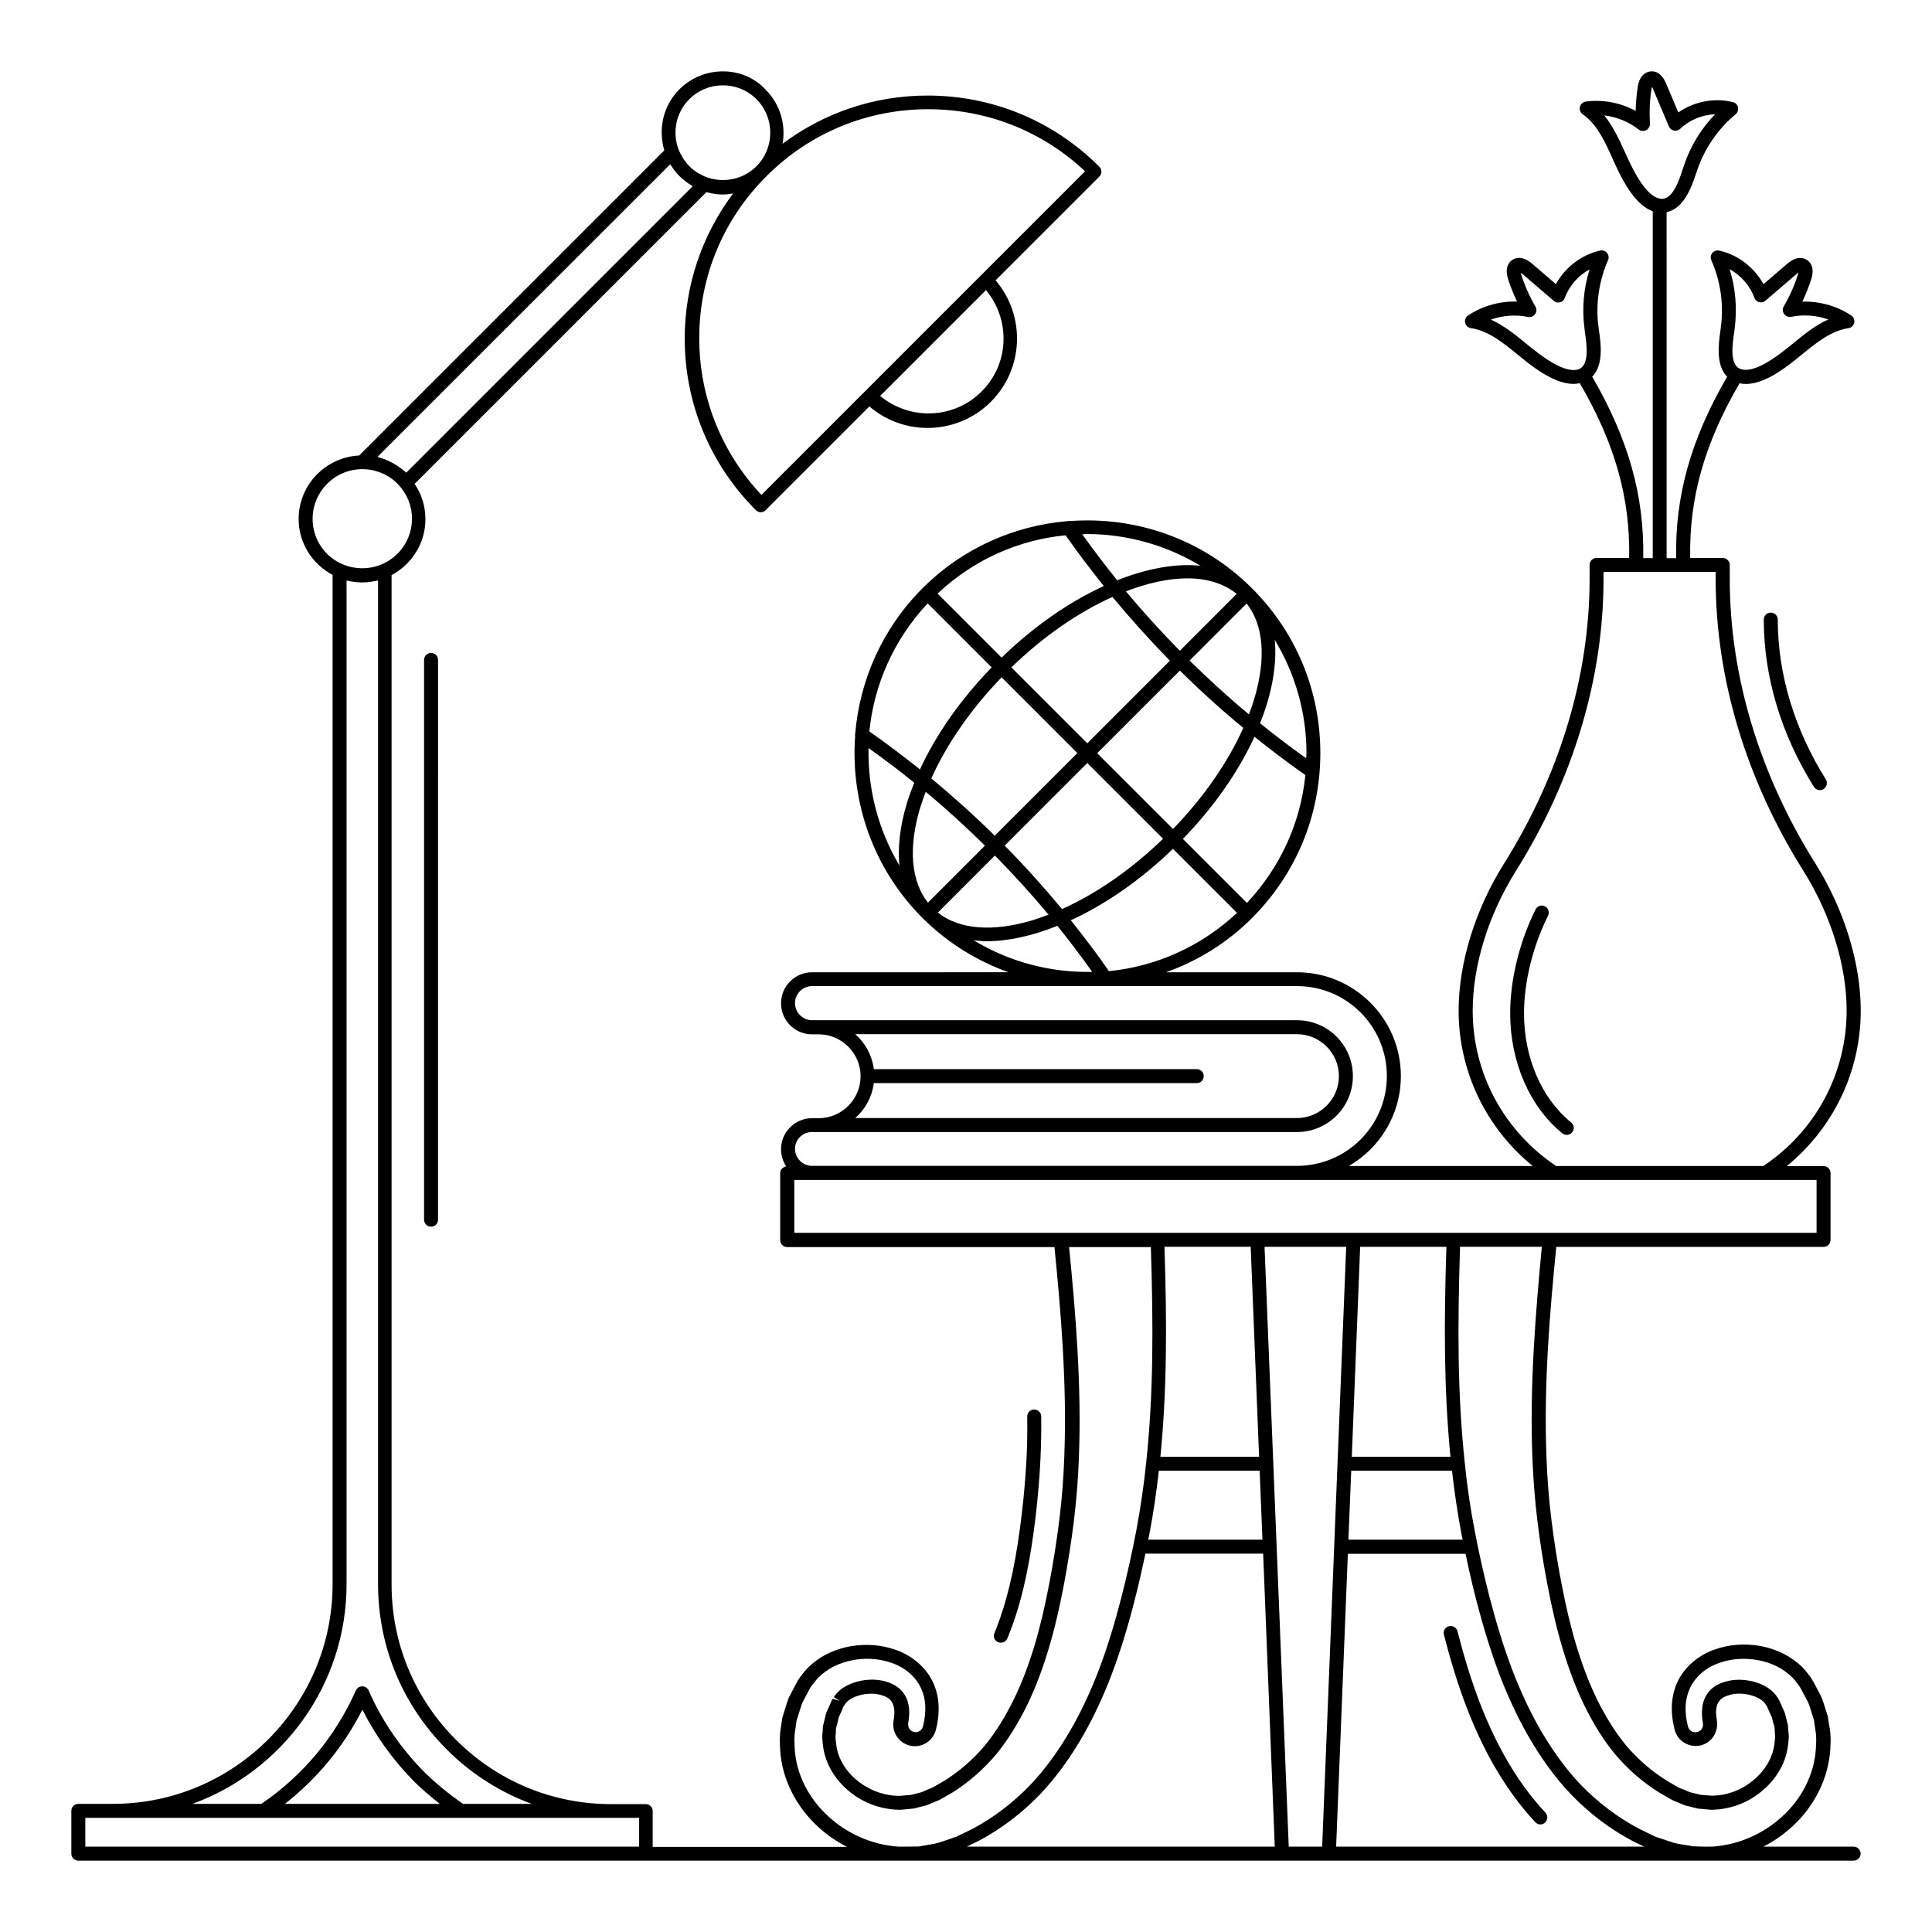 <?xml version="1.0" encoding="UTF-8"?>
<!-- Uploaded to: ICON Repo, www.svgrepo.com, Generator: ICON Repo Mixer Tools -->
<svg fill="#000000" width="800px" height="800px" version="1.1" viewBox="144 144 512 512" xmlns="http://www.w3.org/2000/svg">
 <g>
  <path d="m635.23 633.38h-23.93c2.777-1.406 5.336-3.188 7.633-5.297 5.965-5.445 9.633-12.891 10.113-20.484 0.109-1.891 0.184-3.816-0.184-5.742l-0.48-3-1.074-3.406c-0.223-0.668-0.406-1.297-0.742-1.965l-1.629-3.113c-0.297-0.555-0.594-1.148-1.074-1.852l-0.371-0.48c-0.555-0.742-1.148-1.48-1.777-2.148-2.965-2.926-6.852-4.891-11.262-5.703-4.148-0.703-8.113-0.406-11.891 0.891-4.484 1.52-8.262 4.777-10.039 8.707-1.668 3.594-1.926 7.816-0.742 12.559 0.777 3.074 3.852 4.926 6.965 4.188 2.926-0.742 4.777-3.594 4.223-6.816-0.852-4.742 1.258-5.965 3.481-6.559 3.148-0.926 7.633 0.184 9.262 2.223 0 0 0.223 0.297 0.223 0.332 0.148 0.258 0.297 0.48 0.332 0.52 0.109 0.148 0.184 0.371 0.258 0.594 0.109 0.258 0.223 0.52 0.297 0.668l0.703 1.52c0.109 0.223 0.148 0.48 0.184 0.703 0.035 0.258 0.109 0.48 0.184 0.703l0.371 1.258 0.109 1.852c0.109 0.629 0 1.371-0.074 2.113l-0.074 0.594c-0.445 3.629-2.555 7.148-5.816 9.742-3.113 2.519-7 3.891-10.781 3.891l-2.926-0.223-2.891-0.703c-1.039-0.48-2.074-0.891-2.891-1.184l-3.188-1.852c-4.039-2.519-7.668-5.668-10.816-9.371-2.891-3.519-5.484-7.668-7.926-12.668-3.926-8.262-6.891-18.004-9.262-30.672-1.039-5.371-1.926-11.078-2.594-16.523-0.668-5.41-1.113-10.93-1.297-16.41-0.777-19.152 0.891-38.75 2.594-55.828h70.828c1.039 0 1.852-0.816 1.852-1.852v-17.707c0-1.039-0.816-1.852-1.852-1.852h-9.742c12.336-10.078 19.598-25.078 19.598-41.195 0-12.594-4.371-26.82-12.004-38.973-14.855-23.672-22.707-49.75-22.707-75.461v-3.668c0-1.039-0.816-1.852-1.852-1.852h-8.633c-0.297-15.855 3.742-30.266 13.078-46.305 0.555 0.109 1.113 0.184 1.668 0.184 4.519 0 9.484-3.481 13.078-6.371l1.742-1.406c3.816-3.113 7.781-6.336 12.336-7 0.777-0.109 1.371-0.668 1.555-1.406 0.184-0.742-0.148-1.52-0.777-1.965-3.816-2.555-8.484-3.816-12.965-3.668 0.926-1.926 1.703-3.926 2.371-5.965 0.965-3.074-0.258-4.484-1.074-5.039-0.852-0.594-2.668-1.258-5.297 0.965l-6.297 5.41c-2.406-4.41-6.777-7.816-11.707-8.891-0.668-0.148-1.406 0.074-1.852 0.629-0.445 0.555-0.555 1.297-0.258 1.926 2.445 5.484 3.336 11.781 2.519 17.707l-0.109 0.891c-0.48 3.371-1.297 9.188 1.777 12.262-9.633 16.598-13.816 31.562-13.52 48.086h-2.519l-0.004-91.707c4.668-0.926 6.707-6.926 7.852-10.371l0.297-0.852c1.926-5.668 5.519-10.891 10.148-14.707 0.52-0.445 0.777-1.148 0.629-1.852s-0.668-1.223-1.371-1.371c-4.891-1.223-10.336-0.148-14.449 2.742l-3.223-7.633c-1.332-3.188-3.262-3.406-4.297-3.223-1 0.148-2.703 0.852-3.223 4.039-0.332 2.113-0.52 4.262-0.555 6.41-4-2.188-8.668-3.074-13.227-2.481-0.777 0.109-1.371 0.668-1.555 1.406-0.184 0.742 0.109 1.52 0.742 1.965 3.816 2.629 5.891 7.262 7.926 11.781l0.926 2.039c2.074 4.445 5.223 10.223 9.707 11.891v91.906h-2.519c0.297-16.523-3.891-31.449-13.52-48.086 3.074-3.074 2.297-8.891 1.777-12.262l-0.109-0.891c-0.816-5.926 0.109-12.227 2.519-17.707 0.297-0.629 0.184-1.371-0.258-1.926-0.445-0.555-1.148-0.777-1.852-0.629-4.926 1.113-9.297 4.484-11.707 8.891l-6.297-5.41c-2.629-2.223-4.445-1.555-5.297-0.965-0.816 0.555-2.039 1.965-1.074 5.039 0.668 2.039 1.445 4.039 2.371 5.965-4.484-0.148-9.113 1.113-12.965 3.668-0.629 0.445-0.965 1.184-0.777 1.965 0.184 0.777 0.777 1.297 1.555 1.406 4.555 0.668 8.52 3.891 12.336 7l1.742 1.406c3.594 2.891 8.594 6.371 13.078 6.371 0.555 0 1.113-0.074 1.668-0.184 9.336 16.039 13.375 30.449 13.078 46.305h-8.633c-1.039 0-1.852 0.816-1.852 1.852v3.703c0 25.672-7.852 51.789-22.707 75.496-7.633 12.152-12.004 26.34-12.004 38.898 0 16.113 7.262 31.117 19.633 41.195h-48.719c8.223-4.777 13.781-13.633 13.781-23.82 0-15.188-12.336-27.523-27.523-27.523h-34.711c8.297-2.965 16.113-7.707 22.746-14.336 0.035-0.035 0.074-0.035 0.074-0.035 0.035-0.035 0.035-0.035 0.035-0.074 11.633-11.668 18.039-27.152 18.039-43.641 0-16.484-6.41-31.969-18.078-43.641 0 0-0.035 0-0.035-0.035-13.188-13.188-30.895-19.078-48.195-17.82-0.258-0.035-0.52-0.035-0.777 0.035-14.004 1.184-27.672 7.113-38.34 17.781-10.707 10.707-16.598 24.375-17.82 38.34-0.074 0.258-0.074 0.555-0.035 0.816-1.258 17.301 4.668 35.043 17.855 48.23 6.668 6.633 14.484 11.41 22.781 14.375l-52.051 0.004c-4.519 0-8.223 3.668-8.223 8.223 0 4.555 3.668 8.223 8.223 8.223h1.742c6.113 0 11.113 5 11.113 11.113 0 6.113-5 11.113-11.113 11.113h-1.742c-4.519 0-8.223 3.668-8.223 8.223 0 1.703 0.52 3.262 1.371 4.555-0.891 0.148-1.594 0.852-1.594 1.816v17.707c0 1.039 0.816 1.852 1.852 1.852h70.828c1.703 17.078 3.371 36.676 2.594 55.828-0.184 5.445-0.629 10.965-1.297 16.41-0.668 5.371-1.555 11.113-2.594 16.523-2.371 12.668-5.297 22.414-9.262 30.672-2.445 5.039-5.039 9.188-7.891 12.668-3.148 3.742-6.816 6.891-10.781 9.371l-3.039 1.742c-1.039 0.406-2.074 0.852-2.852 1.223l-2.891 0.742-3.074 0.258c-3.926 0-7.816-1.406-10.965-3.891-3.262-2.555-5.371-6.113-5.777-9.707l-0.074-0.629c-0.109-0.777-0.184-1.48-0.035-2.332l0.035-1.297 0.406-1.555c0.074-0.258 0.148-0.52 0.184-0.777 0.035-0.223 0.109-0.48 0.148-0.629l0.703-1.555c0.109-0.223 0.223-0.48 0.297-0.742 0.074-0.223 0.148-0.406 0.148-0.406 0.184-0.223 0.332-0.445 0.48-0.703l0.223-0.332c1.629-2.039 6.113-3.113 9.297-2.188 2.188 0.594 4.297 1.816 3.371 6.852-0.52 2.965 1.371 5.816 4.262 6.559 3.074 0.777 6.188-1.113 6.965-4.188 1.184-4.703 0.926-8.93-0.742-12.52-1.777-3.926-5.559-7.188-10.039-8.707-3.777-1.297-7.781-1.594-11.891-0.891-4.41 0.777-8.297 2.742-11.262 5.703-0.629 0.629-1.223 1.371-1.777 2.113l-0.445 0.594c-0.445 0.629-0.742 1.184-1.039 1.777l-1.668 3.188c-0.297 0.594-0.48 1.258-0.703 1.891l-1.148 3.703-0.371 2.594c-0.371 2-0.297 3.926-0.184 5.926 0.445 7.519 4.113 14.93 10.078 20.375 2.297 2.113 4.891 3.891 7.633 5.297h-51.492v-9.484c0-1.039-0.816-1.852-1.852-1.852h-9.148c-15.559 0-30.156-6.074-41.121-17.039-11.039-11.039-17.078-25.637-17.078-41.195v-267.46c5.297-2.852 8.965-8.371 8.965-14.816 0-3.481-1.039-6.707-2.852-9.371l77.312-77.312c1.406 0.371 2.816 0.629 4.223 0.629 0.965 0 1.891-0.109 2.852-0.258-8.262 11.039-12.816 24.375-12.816 38.414 0 17.188 6.707 33.34 18.855 45.492 0.371 0.371 0.852 0.555 1.297 0.555 0.445 0 0.965-0.184 1.297-0.555l27.488-27.488c4.41 3.777 9.891 5.703 15.41 5.703 6.074 0 12.152-2.297 16.781-6.926 8.816-8.816 9.223-22.855 1.258-32.191l27.488-27.488c0.742-0.742 0.742-1.891 0-2.629-12.152-12.152-28.301-18.855-45.527-18.855-14.039 0-27.375 4.519-38.414 12.781 0.891-5.074-0.594-10.445-4.484-14.336-2.887-3.144-6.961-4.852-11.332-4.852s-8.445 1.703-11.52 4.742c-4.371 4.371-5.668 10.633-4 16.188l-80.871 80.871c-8.891 0.445-16.039 7.781-16.039 16.816 0 6.445 3.668 12.004 9 14.816v267.46c0 32.117-26.117 58.234-58.199 58.234l-9.184 0.004c-1.039 0-1.852 0.816-1.852 1.852v11.336c0 1.039 0.816 1.852 1.852 1.852h470.47c1.039 0 1.852-0.816 1.852-1.852 0-1.039-0.816-1.852-1.852-1.852zm-26.305-410.46c0.223 0.555 0.668 1 1.258 1.148 0.594 0.148 1.223 0 1.668-0.371l8.148-7c0.223-0.184 0.406-0.332 0.594-0.445-0.035 0.148-0.074 0.332-0.148 0.555-0.926 2.926-2.188 5.742-3.742 8.41-0.371 0.629-0.332 1.406 0.109 2 0.445 0.594 1.148 0.891 1.891 0.742 3.223-0.668 6.668-0.406 9.816 0.703-3.445 1.52-6.484 4-9.41 6.41l-1.703 1.371c-5.668 4.519-9.781 6.297-12.262 5.297-2.816-1.148-2.039-6.519-1.555-9.707l0.109-0.926c0.703-5.336 0.258-10.707-1.332-15.781 3.004 1.664 5.41 4.371 6.559 7.594zm-33.301-36.418-0.926-2c-1.555-3.481-3.188-7-5.559-9.93 3.297 0.406 6.519 1.703 9.113 3.742 0.594 0.445 1.371 0.52 2 0.184 0.629-0.332 1.039-1.039 1-1.742-0.184-3.074-0.074-6.148 0.406-9.188 0.035-0.223 0.074-0.406 0.109-0.555 0.109 0.148 0.223 0.371 0.332 0.629l4.188 9.891c0.223 0.555 0.742 0.965 1.332 1.074 0.594 0.109 1.223-0.074 1.668-0.48 2.445-2.371 5.816-3.703 9.223-3.852-3.703 3.852-6.519 8.445-8.223 13.52l-0.297 0.891c-1 3.074-2.703 8.262-5.742 8-2.66-0.18-5.551-3.625-8.625-10.184zm-25.414 49.977-1.703-1.371c-2.926-2.406-5.965-4.852-9.41-6.41 3.148-1.113 6.594-1.371 9.816-0.703 0.742 0.148 1.445-0.148 1.891-0.742 0.445-0.594 0.48-1.371 0.109-2-1.555-2.668-2.816-5.484-3.742-8.41-0.074-0.223-0.109-0.406-0.148-0.555 0.148 0.109 0.332 0.223 0.594 0.445l8.148 7c0.48 0.406 1.074 0.555 1.668 0.371 0.594-0.148 1.074-0.594 1.258-1.148 1.148-3.188 3.555-5.926 6.559-7.559-1.594 5.074-2.039 10.484-1.332 15.781l0.109 0.926c0.48 3.188 1.223 8.559-1.555 9.707-2.445 0.965-6.594-0.812-12.262-5.332zm-22.895 237.94c-0.668 20.41-0.668 37.898 1.074 55.641h-26.152l2.223-55.641zm-25.227 59.344h26.711c0.629 5.559 1.445 11.152 2.481 16.633 0.109 0.555 0.223 1.074 0.332 1.629h-30.266zm-0.891 22.008h31.191c0.852 4.113 1.777 8.223 2.891 12.445 3.777 14.594 7.891 25.449 13.375 35.23 3.594 6.336 7.41 11.594 11.707 16.113 4.816 5 10.336 9.188 16.375 12.371l3 1.445-81.648 0.004zm48.902-25.379c0.223 5.559 0.668 11.188 1.332 16.707 0.668 5.519 1.594 11.297 2.629 16.746 2.445 12.965 5.484 23.004 9.559 31.598 2.555 5.297 5.297 9.707 8.41 13.449 3.406 4.039 7.336 7.445 11.742 10.188l3.481 2c1 0.406 2 0.816 3.297 1.371l3.445 0.852 3.406 0.297c4.777 0 9.484-1.668 13.227-4.703 4-3.188 6.633-7.594 7.188-12.227l0.074-0.555c0.109-0.965 0.258-2.039 0.074-2.965l-0.148-2-0.555-2.188c-0.109-0.445-0.184-0.891-0.406-1.371l-0.965-2.148c-0.184-0.445-0.406-0.926-0.594-1.223-0.035-0.074-0.258-0.371-0.297-0.445-0.148-0.258-0.297-0.48-0.48-0.668-2.519-3.223-8.559-4.816-13.152-3.481-4.965 1.332-7.113 5.148-6.074 11.078 0.184 1.039-0.48 2.074-1.52 2.297-1.113 0.297-2.188-0.406-2.445-1.48-1-3.926-0.816-7.223 0.52-10.113 1.371-3.039 4.297-5.559 7.852-6.742 3.188-1.113 6.559-1.332 10.039-0.742 3.703 0.668 6.852 2.223 9.297 4.668 0.52 0.52 1 1.148 1.445 1.777l0.332 0.445c0.332 0.48 0.555 0.891 0.777 1.332 0.148 0.297 0.297 0.555 0.406 0.777l1.184 2.258c0.223 0.445 0.371 0.965 0.52 1.445l1 3.113 0.406 2.777c0.297 1.555 0.223 3.188 0.109 5-0.406 6.559-3.629 13.078-8.891 17.855-5.074 4.668-11.633 7.519-18.449 8-1.777 0.035-3.594 0-5.188-0.074l-1.039-0.184c-1.406-0.223-2.852-0.445-4.074-0.742-1.703-0.555-3.406-1.113-4.891-1.629l-4.41-2.148c-5.629-3-10.816-6.926-15.375-11.633-4.074-4.297-7.707-9.336-11.152-15.375-5.297-9.484-9.297-20.078-13.004-34.34-1.52-5.965-2.816-11.707-3.926-17.559-1.148-5.926-2.039-11.965-2.629-17.965-1.965-18.301-1.926-36.23-1.258-57.309h21.672c-1.613 17.117-3.277 36.754-2.5 55.977zm-15.82-118.58c0-11.891 4.148-25.34 11.41-36.934 15.227-24.301 23.266-51.086 23.266-77.461v-1.852h29.711v1.816c0 26.414 8.039 53.195 23.266 77.422 7.262 11.594 11.445 25.078 11.445 37.008 0 16.598-8.223 31.969-22.078 41.195h-54.902c-13.855-9.262-22.117-24.602-22.117-41.195zm-144.96-57.977c5.445 4.519 10.668 9.297 15.707 14.262l-15.113 15.113c-4.484-5.703-5.262-14.523-2.039-25.227 0.445-1.371 0.93-2.738 1.445-4.148zm0.52-49.938 16.965 16.965c-8.188 8.445-14.742 17.781-19.004 27.043-4.371-3.481-8.816-6.852-13.41-10.078 1.223-12.293 6.41-24.258 15.449-33.93zm36.562-18.039c3.223 4.629 6.633 9.074 10.113 13.449-9.074 4.148-18.449 10.594-27.078 18.969l-16.965-16.965c9.629-9.082 21.594-14.266 33.93-15.453zm48.566 47.453c-5.445-4.519-10.668-9.297-15.707-14.262l15.113-15.113c4.484 5.668 5.223 14.523 2.039 25.191-0.406 1.406-0.891 2.812-1.445 4.184zm-0.52 49.977-16.965-16.965c8.371-8.633 14.816-18.004 18.969-27.078 4.371 3.519 8.855 6.926 13.484 10.148-1.262 12.703-6.672 24.484-15.488 33.895zm-19.594-19.598-20.078-20.078 21.895-21.895c5.371 5.297 10.965 10.371 16.816 15.188-4.074 9.113-10.484 18.375-18.633 26.785zm-47.195 7.039c4.965 5.039 9.707 10.262 14.227 15.672-1.406 0.52-2.777 1-4.148 1.445-10.707 3.223-19.523 2.481-25.191-2zm2.594-2.633 21.895-21.895 20.078 20.078c-8.41 8.148-17.672 14.559-26.785 18.633-4.816-5.812-9.891-11.445-15.188-16.816zm46.414-51.641c-4.965-5.039-9.742-10.297-14.301-15.742 5.816-2.223 11.371-3.445 16.301-3.445 5.188 0 9.633 1.371 13.078 4.113zm-2.629 2.633-21.895 21.895-20.117-20.117c8.594-8.336 17.895-14.668 26.785-18.672 4.856 5.856 9.93 11.484 15.227 16.895zm-44.602 4.406 20.078 20.078-21.895 21.895c-5.371-5.297-11.004-10.371-16.816-15.188 4.109-9.113 10.52-18.375 18.633-26.785zm-4.039 69.941c5.742 0 12.152-1.406 18.82-4.074 3.188 3.965 6.262 8 9.223 12.188-10.891 0.258-21.82-2.555-31.414-8.371 1.148 0.109 2.223 0.258 3.371 0.258zm22.375-5.555c9.074-4.148 18.449-10.594 27.078-18.93l16.965 16.965c-9.633 9.039-21.598 14.227-33.934 15.449-3.219-4.668-6.625-9.113-10.109-13.484zm62.457-44.309c0 0.445-0.074 0.926-0.074 1.371-4.188-2.965-8.262-6.074-12.227-9.262 3.188-7.965 4.519-15.598 3.891-22.117 5.41 8.969 8.41 19.266 8.41 30.008zm-28.117-49.641c-6.519-0.668-14.113 0.703-22.043 3.852-3.188-3.965-6.297-8.039-9.262-12.188 0.445 0 0.891-0.074 1.332-0.074 10.414 0.039 20.789 2.856 29.973 8.41zm-87.941 48.309c4.148 2.965 8.188 6 12.113 9.188-0.742 1.852-1.406 3.668-1.965 5.484-1.816 6.039-2.445 11.594-1.965 16.449-5.664-9.523-8.406-20.305-8.184-31.121zm1.406 88.797h85.574c1.039 0 1.852-0.816 1.852-1.852 0-1.039-0.816-1.852-1.852-1.852h-85.574c-0.48-3.668-2.258-6.926-4.926-9.262h117.06c6.113 0 11.113 5 11.113 11.113 0 6.113-5 11.113-11.113 11.113h-117.06c2.668-2.336 4.445-5.594 4.926-9.262zm-16.375 12.965h128.51c8.188 0 14.816-6.633 14.816-14.816 0-8.188-6.633-14.816-14.816-14.816l-128.51-0.004c-2.481 0-4.519-2.039-4.519-4.519 0-2.481 2.039-4.519 4.519-4.519h128.51c13.152 0 23.82 10.668 23.82 23.82s-10.668 23.82-23.82 23.82h-128.51c-2.481 0-4.519-2.039-4.519-4.519s2.039-4.445 4.519-4.445zm-4.703 12.707h270.91v14.004h-270.91zm94.129 93.688c1.039-5.445 1.852-11.039 2.481-16.633h26.711l0.742 18.262h-30.266c0.113-0.52 0.223-1.074 0.332-1.629zm2.891-20.34c1.742-17.746 1.742-35.266 1.074-55.641h22.855l2.223 55.641zm-96.91 77.352c-0.074-1.742-0.184-3.371 0.148-5l0.332-2.406 1.074-3.371c0.148-0.48 0.297-1 0.48-1.406l1.184-2.258c0.148-0.297 0.297-0.555 0.445-0.852 0.223-0.445 0.445-0.852 0.742-1.258l0.406-0.52c0.48-0.594 0.926-1.223 1.445-1.742 2.445-2.445 5.594-4 9.297-4.668 1.258-0.223 2.481-0.332 3.703-0.332 2.188 0 4.297 0.371 6.371 1.074 3.555 1.184 6.484 3.703 7.852 6.742 1.332 2.852 1.48 6.148 0.52 10.078-0.258 1.074-1.371 1.777-2.445 1.48-1.039-0.258-1.703-1.258-1.445-2.594 1-5.629-1.184-9.445-6.074-10.781-4.594-1.332-10.668 0.258-13.152 3.445-0.184 0.223-0.371 0.48-0.52 0.742l1.594 0.965-1.891-0.555c-0.184 0.297-0.406 0.742-0.594 1.223l-1 2.223c-0.184 0.406-0.297 0.852-0.371 1.297l-0.629 2.555-0.074 1.445c-0.184 1.148-0.074 2.223 0.035 3.188l0.074 0.594c0.555 4.555 3.148 9 7.148 12.188 3.777 3.039 8.484 4.703 13.41 4.703l3.519-0.332 3.481-0.891c1-0.445 2-0.852 3.262-1.371l3.336-1.891c4.336-2.703 8.297-6.148 11.707-10.188 3.074-3.742 5.816-8.148 8.41-13.449 4.074-8.559 7.113-18.598 9.559-31.562 1.039-5.519 1.965-11.297 2.629-16.746 0.668-5.519 1.148-11.152 1.332-16.707 0.777-19.227-0.891-38.859-2.594-55.977h21.672c0.668 21.078 0.703 39.008-1.258 57.309-0.629 6.039-1.52 12.078-2.629 17.965-1.148 5.926-2.406 11.668-3.926 17.559-3.668 14.262-7.668 24.855-13.004 34.34-3.445 6.074-7.113 11.113-11.152 15.375-4.555 4.742-9.742 8.668-15.301 11.633l-4.297 2.074c-1.668 0.594-3.371 1.184-4.926 1.668-1.406 0.332-2.816 0.555-4.223 0.777l-0.852 0.148c-1.879 0.035-3.695 0.035-5.359 0.035-6.891-0.48-13.484-3.336-18.559-8.039-5.262-4.781-8.523-11.301-8.895-17.93zm48.68 24.484c6-3.188 11.484-7.336 16.336-12.371 4.262-4.519 8.113-9.781 11.707-16.113 5.484-9.781 9.594-20.633 13.336-35.23 1.074-4.188 2-8.297 2.891-12.445h31.191l3.074 77.645h-81.609zm0.852-384.15c-7.371 7.371-19.004 7.707-26.895 1.184l28.043-28.043c6.555 7.856 6.223 19.523-1.148 26.859zm-14.152-74.797c15.598 0 30.266 5.816 41.562 16.449l-85.758 85.758c-10.633-11.297-16.484-25.969-16.484-41.527 0-16.188 6.297-31.449 17.781-42.898 11.449-11.48 26.672-17.781 42.898-17.781zm-63.309-2.664c2.371-2.371 5.519-3.668 8.891-3.668s6.519 1.297 8.891 3.668c4.891 4.891 4.891 12.891 0 17.781-3.594 3.594-8.855 4.519-13.336 2.852-0.52-0.184-1.039-0.48-1.52-0.742-0.297-0.148-0.594-0.258-0.852-0.445-0.703-0.48-1.406-1-2-1.629l-0.035-0.035c-0.629-0.629-1.148-1.297-1.629-2-0.148-0.223-0.223-0.445-0.371-0.668-0.297-0.555-0.629-1.074-0.852-1.668-1.746-4.519-0.82-9.816 2.812-13.445zm-5.074 17.262c0.074 0.148 0.184 0.297 0.297 0.406 0.074 0.148 0.184 0.258 0.258 0.406 0.555 0.816 1.184 1.629 1.926 2.332 0.703 0.703 1.48 1.332 2.297 1.891 0.184 0.109 0.332 0.223 0.52 0.332 0.223 0.148 0.445 0.297 0.668 0.445l-75.906 75.906c-0.668-0.594-1.371-1.148-2.074-1.629-0.148-0.109-0.297-0.184-0.445-0.297-0.668-0.445-1.371-0.816-2.113-1.148-0.223-0.109-0.445-0.223-0.703-0.332-0.742-0.297-1.52-0.555-2.297-0.777zm-94.762 93.98c0-7.262 5.891-13.188 13.152-13.188h0.035c0.965 0 1.891 0.109 2.816 0.297 0.148 0.035 0.258 0.074 0.406 0.109 0.742 0.184 1.48 0.445 2.188 0.742 0.258 0.109 0.52 0.297 0.777 0.406 0.52 0.258 1 0.555 1.48 0.891 0.371 0.258 0.742 0.555 1.074 0.891 0.258 0.258 0.555 0.48 0.816 0.777 2.223 2.371 3.594 5.519 3.594 9 0 5.445-3.297 10.113-8.039 12.113-3.297 1.371-7 1.371-10.297 0-4.707-1.961-8.004-6.629-8.004-12.039zm9 282.25v-265.91c0.148 0.035 0.297 0.035 0.445 0.074 0.258 0.074 0.48 0.109 0.742 0.148 0.891 0.148 1.816 0.258 2.742 0.258 0.074 0 0.148 0.035 0.223 0.035 0.074 0 0.109 0 0.184-0.035 0.965 0 1.891-0.109 2.816-0.297 0.223-0.035 0.445-0.074 0.668-0.109 0.184-0.035 0.332-0.035 0.52-0.109v265.95c0 16.523 6.445 32.082 18.188 43.824 6.484 6.519 14.188 11.371 22.559 14.449h-18.227c-3.816-2.668-7.223-5.445-10.297-8.484-6.262-6.336-11.223-13.594-14.707-21.559-0.297-0.668-0.965-1.113-1.703-1.113-0.742 0-1.406 0.445-1.703 1.113-5.371 12.152-14.039 22.559-25.043 30.043h-18.262c23.816-8.676 40.855-31.492 40.855-58.277zm24.711 58.273h-41.047c8.594-6.742 15.598-15.227 20.523-24.969 3.519 6.965 8.113 13.375 13.781 19.113 2.074 2.039 4.371 3.965 6.742 5.856zm-93.945 11.336v-7.633h146.77v7.633zm318.92 0-6.41-158.96h21.633l-6.367 158.96z"/>
  <path d="m409.26 579.33c0.742 0 1.406-0.445 1.703-1.148 3.262-7.852 5.484-17.004 7.039-28.711 0.668-4.965 1.184-10.188 1.52-15.113 0.332-4.965 0.48-10.039 0.406-15.004 0-1-0.852-1.816-1.852-1.816h-0.035c-1.039 0-1.852 0.852-1.816 1.891 0.074 4.891-0.035 9.816-0.406 14.707-0.332 4.852-0.852 10.004-1.52 14.891-1.52 11.41-3.668 20.227-6.777 27.785-0.406 0.926 0.074 2.039 1 2.406 0.258 0.078 0.52 0.113 0.738 0.113z"/>
  <path d="m542.8 609.49c-5.113-9.148-9-19.375-12.559-33.191-0.258-1-1.258-1.594-2.258-1.332-1 0.258-1.594 1.258-1.332 2.258 3.629 14.113 7.633 24.598 12.93 34.082 3.481 6.113 7.188 11.223 11.297 15.598 0.371 0.371 0.852 0.594 1.332 0.594 0.445 0 0.926-0.184 1.258-0.52 0.742-0.703 0.777-1.891 0.074-2.629-3.887-4.156-7.445-9.008-10.742-14.859z"/>
  <path d="m547.88 412.56c0-8.336 2.332-17.781 6.371-25.895 0.445-0.926 0.074-2.039-0.816-2.481-0.926-0.48-2.039-0.074-2.481 0.816-4.297 8.594-6.742 18.633-6.742 27.562 0 12.816 5.148 24.707 13.816 31.785 0.332 0.297 0.777 0.406 1.184 0.406 0.52 0 1.074-0.223 1.445-0.668 0.629-0.777 0.52-1.965-0.258-2.594-7.891-6.414-12.52-17.191-12.52-28.934z"/>
  <path d="m613.27 306.35c-1.039 0-1.852 0.816-1.852 1.852 0 15.113 4.594 30.449 13.301 44.344 0.371 0.555 0.965 0.852 1.555 0.852 0.332 0 0.668-0.074 1-0.297 0.852-0.555 1.113-1.703 0.594-2.555-8.336-13.301-12.742-27.934-12.742-42.379-0.004-1-0.816-1.816-1.855-1.816z"/>
  <path d="m256.38 318.87v148.36c0 1.039 0.816 1.852 1.852 1.852 1.039 0 1.852-0.816 1.852-1.852l0.004-148.36c0-1.039-0.816-1.852-1.852-1.852-1.039 0-1.855 0.852-1.855 1.852z"/>
 </g>
</svg>